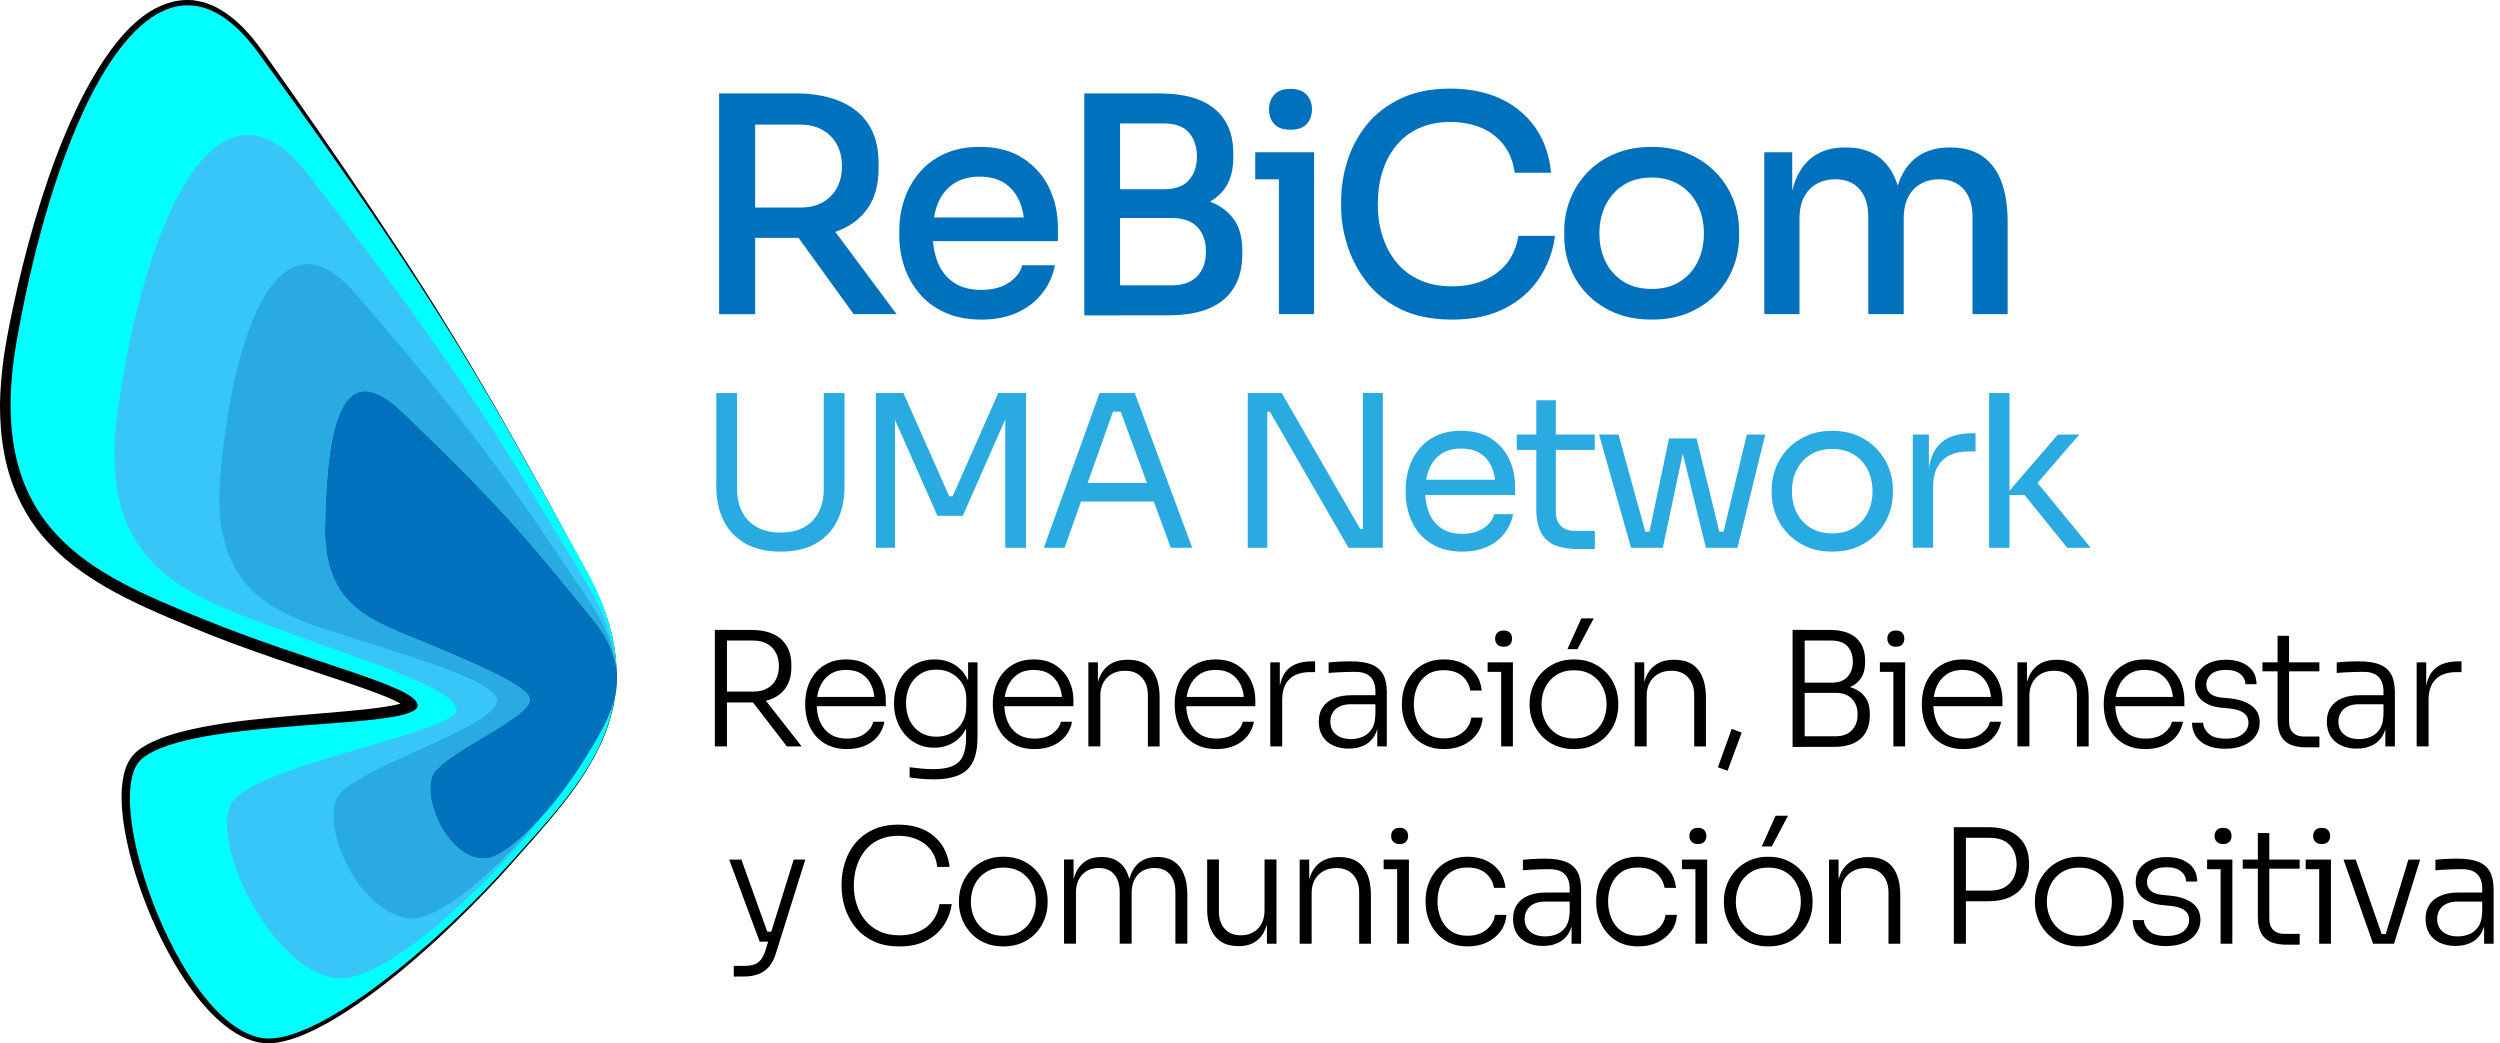 <?xml version="1.0" encoding="UTF-8"?>
<svg id="uuid-82de1fbd-ab01-47f2-a6c5-366d78cb0910" data-name="graphics" xmlns="http://www.w3.org/2000/svg" viewBox="0 0 814.8 340.02">
  <defs>
    <style>
      .uuid-c98b2aa6-960e-45c4-bf60-937778d75128 {
        fill: aqua;
      }

      .uuid-43970c54-849a-430c-81cc-267ca2b82ccc {
        fill: #37c6f7;
      }

      .uuid-5d3ddec9-c465-4cb7-81b5-0b1ed52a1e1d {
        fill: #0071bc;
      }

      .uuid-a6a40e9a-2b1c-4ef8-921d-641e51a1aaca {
        fill: #29abe2;
      }
    </style>
  </defs>
  <g>
    <path d="m190.5,184.76c-9.88-17.53-19.53-35.19-29.68-52.56-10.18-17.35-21.02-34.31-32.32-50.95-11.29-16.65-23.11-32.93-35.02-49.14l-8.99-12.11c-1.48-2.06-3.05-3.92-4.6-5.84l-2.52-2.66c-.83-.89-1.81-1.61-2.7-2.42-3.7-3.02-8.04-5.39-12.6-5.52-4.54-.17-8.98,1.68-12.72,4.56-3.76,2.89-6.95,6.64-9.75,10.64-2.8,4.02-5.28,8.28-7.5,12.7-4.41,8.86-7.98,18.18-11.05,27.65-6.04,18.95-10.3,38.68-13.2,58.25-.57,4.87-.95,9.75-.93,14.6.06,4.84.48,9.65,1.42,14.32.94,4.66,2.42,9.18,4.5,13.37,2.08,4.2,4.75,8.06,7.9,11.56,6.32,6.99,14.56,12.25,23.29,16.66,8.74,4.39,18.12,8.08,27.38,11.81,9.26,3.67,18.68,7.02,28.18,10.24,9.51,3.28,19.06,6.21,28.71,10.09,2.43,1.03,4.82,2.04,7.4,3.72.64.43,1.32.94,2.02,1.61l.54.59.26.3.28.42c.18.29.36.58.51.88.16.4.3.82.4,1.25.12.36.15,1.02.11,1.56-.04.55-.21,1.12-.41,1.63-.21.42-.49.91-.75,1.21-.24.28-.55.62-.79.82-1.04.88-1.84,1.2-2.63,1.56-3.04,1.18-5.58,1.52-8.2,1.95-2.59.38-5.15.65-7.69.89-10.15.91-20.17,1.4-30.14,2.23-9.93.87-19.92,1.76-29.36,4.02-2.34.59-4.65,1.25-6.79,2.12-1.08.43-2.1.91-3.04,1.45-.48.26-.92.56-1.34.85-.19.15-.43.31-.59.45-.13.14-.28.23-.41.39-1.09,1.15-1.85,3.22-2.21,5.41-.4,2.2-.46,4.58-.4,6.96.4,9.61,2.87,19.35,6.05,28.69,3.26,9.34,7.4,18.43,12.71,26.75,2.67,4.13,5.63,8.09,9.09,11.49,3.43,3.37,7.43,6.31,11.9,7.36,2.17.51,4.49.38,6.83-.09,2.34-.47,4.66-1.24,6.93-2.14,4.54-1.88,8.93-4.24,13.17-6.87,8.48-5.26,16.48-11.35,24.17-17.77,7.68-6.45,15.1-13.24,22.12-20.42,3.53-3.58,6.93-7.26,10.31-11,3.39-3.72,6.8-7.42,10.09-11.21,6.57-7.57,12.84-15.56,17.08-24.7,2.1-4.56,3.68-9.36,4.53-14.31.82-4.95.9-10.02.3-15.01-1.19-10.01-5.05-19.51-9.88-28.3Zm0,0c4.87,8.77,8.79,18.25,10.03,28.28.63,5,.56,10.08-.23,15.06-.83,4.98-2.4,9.81-4.48,14.4-4.25,9.17-10.35,17.33-16.85,25-3.25,3.85-6.6,7.6-9.94,11.37-3.32,3.77-6.69,7.53-10.18,11.17-6.98,7.27-14.19,14.33-21.78,20.98-7.59,6.65-15.49,12.98-23.99,18.54-4.25,2.77-8.68,5.31-13.4,7.39-2.37,1.01-4.82,1.89-7.41,2.48-2.56.58-5.37.84-8.13.26-5.43-1.16-9.9-4.39-13.69-7.92-3.81-3.58-7.01-7.66-9.89-11.9-5.73-8.52-10.21-17.77-13.81-27.33-1.78-4.79-3.33-9.68-4.57-14.67-1.22-4.99-2.17-10.09-2.48-15.36-.13-2.64-.14-5.32.29-8.09.43-2.73,1.16-5.7,3.43-8.37.27-.33.62-.63.93-.93.31-.28.59-.48.89-.72.6-.44,1.2-.86,1.81-1.22,1.22-.74,2.47-1.36,3.72-1.89,2.5-1.09,5.02-1.87,7.54-2.57,10.1-2.66,20.21-3.83,30.29-4.82,10.07-.98,20.15-1.63,30.03-2.66,2.46-.27,4.91-.56,7.29-.95,2.33-.38,4.8-.87,6.44-1.56.35-.15.71-.37.62-.32,0,0-.11.08-.13.14-.05.07-.21.26-.24.42-.12.21-.16.48-.19.72-.05.23.04.57.02.63.01.12.06.25.13.34,0,.03,0,.06.02.08,0,0,.02.02.03.02l-.06-.04s-.07-.06-.1-.1c-.21-.19-.53-.45-.94-.71-1.64-1.07-3.89-2.07-6.1-2.98-9.05-3.59-18.76-6.55-28.29-9.78-9.57-3.2-19.14-6.52-28.6-10.25-9.38-3.83-18.74-7.55-27.97-12.24-9.15-4.69-18.2-10.44-25.39-18.45-7.25-7.95-11.95-18.17-13.83-28.58C.36,142.43,0,137.17,0,131.95c.05-5.22.54-10.38,1.21-15.49.78-5.12,1.73-10.08,2.78-15.04,1.04-4.96,2.16-9.91,3.4-14.82,2.45-9.84,5.28-19.59,8.61-29.19,3.36-9.59,7.23-19.03,12.01-28.07,2.41-4.51,5.1-8.9,8.15-13.07,3.07-4.15,6.55-8.1,10.86-11.26C51.28,1.88,56.7-.32,62.28.04c.7-.04,1.36.19,2.05.28.67.14,1.36.22,2.02.41l1.92.69c.64.22,1.29.45,1.86.8,2.42,1.19,4.61,2.73,6.58,4.44.95.9,1.98,1.72,2.85,2.68l2.61,2.88c1.57,2.03,3.19,4.07,4.6,6.13l8.71,12.34c11.56,16.48,22.89,33.13,33.94,49.96,11.1,16.8,21.6,33.98,31.67,51.41,10.07,17.43,19.63,35.13,29.42,52.71Z"/>
    <path class="uuid-c98b2aa6-960e-45c4-bf60-937778d75128" d="m190.5,184.76c-29.64-52.94-43.25-81.05-106.22-167.46C50.74-28.72,18.83,34.67,5.41,111.27c-10.78,61.54,25,75.83,60.2,90.26,35.19,14.43,69.62,21.91,70.51,28.16,1.23,8.62-73.14,3.74-89.82,17.56-14.03,11.62,11.67,86.15,38.84,91.02,17.26,3.09,56.52-29.45,81.42-57.31,23.3-26.06,49.22-51.06,23.94-96.21Z"/>
    <path class="uuid-43970c54-849a-430c-81cc-267ca2b82ccc" d="m90.04,204.75c-29.18-10.85-58.81-20.34-51.66-70.96,8.89-63.02,32.85-114.21,61.53-77.48,53.86,68.96,65.75,91.58,91.43,134.07,6.45,10.67,9.2,20.03,9.43,28.49-.32-6.87-2.83-14.39-8.58-22.88-21.72-32.04-31.9-49.17-76.64-100.68-23.83-27.43-39.42,10.04-43.78,59.47-3.51,39.71,19.95,45.89,43.11,53.15,23.16,7.27,46.49,14.55,47.04,20.08.82,8.22-40.9,20.42-50.75,30.11-8.29,8.15,4.85,39.58,22.39,41.19,9.41.86,27.63-14.88,41.62-31.41-5.83,8.6-24.91,27.91-37.58,37.66-11.19,8.61-21.6,14.19-28.26,13.22-22.35-3.24-43.43-49.15-32.27-59.03,13.27-11.76,72.53-21.47,71.74-28.55-.79-7.08-29.6-15.62-58.77-26.46Z"/>
    <path class="uuid-5d3ddec9-c465-4cb7-81b5-0b1ed52a1e1d" d="m193.05,201.61c-17.76-21.59-26.23-33.23-61.85-67.29-18.97-18.14-24.69,1.6-25.28,37.44-.44,26.63,16.45,30.97,32.64,37.71,17.8,7.4,33.71,14.36,34.11,18.36.57,5.68-24.38,15.83-30.82,23.47-5.42,6.42,3.22,28.56,15.94,28.55,8.08,0,23.6-17.56,32.62-32.23,8.44-13.72,17.8-27.59,2.65-46Z"/>
    <path class="uuid-a6a40e9a-2b1c-4ef8-921d-641e51a1aaca" d="m114.89,207.94c-23.16-7.26-46.61-13.44-43.11-53.15,4.36-49.43,19.95-86.9,43.78-59.47,44.74,51.51,54.92,68.64,76.64,100.68,5.05,7.45,7.59,14.15,8.35,20.33-.87-4.58-3.17-9.44-7.5-14.71-17.76-21.59-26.23-33.23-61.85-67.29-18.97-18.14-24.69,1.6-25.28,37.44-.44,26.63,16.45,30.97,32.64,37.71,17.8,7.4,33.71,14.36,34.11,18.36.57,5.68-24.38,15.83-30.82,23.47-5.42,6.42,3.22,28.56,15.94,28.55,4.49,0,11.54-5.42,18.13-12.86-14.07,16.76-32.81,33.21-42.35,32.33-17.54-1.62-30.68-33.04-22.39-41.19,9.86-9.69,51.57-21.89,50.75-30.11-.55-5.53-23.89-12.81-47.04-20.08Z"/>
  </g>
  <g>
    <g>
      <path class="uuid-a6a40e9a-2b1c-4ef8-921d-641e51a1aaca" d="m254.38,179.78c-4.56,0-8.39-.89-11.5-2.66-3.11-1.77-5.46-4.26-7.05-7.46-1.59-3.2-2.38-6.92-2.38-11.16v-30.4h6.77v31.23c0,2.81.54,5.29,1.62,7.43,1.08,2.14,2.68,3.81,4.8,5.01,2.12,1.2,4.7,1.8,7.74,1.8s5.61-.59,7.71-1.76c2.1-1.17,3.68-2.83,4.77-4.97,1.08-2.14,1.62-4.64,1.62-7.5v-31.23h6.77v30.4c0,4.24-.78,7.96-2.35,11.16-1.57,3.2-3.89,5.69-6.98,7.46-3.09,1.77-6.93,2.66-11.54,2.66Z"/>
      <path class="uuid-a6a40e9a-2b1c-4ef8-921d-641e51a1aaca" d="m285.47,178.53v-50.44h8.98l14.93,33.65h1.11l14.86-33.65h9.05v50.44h-6.77v-43.05l.48.14-14.3,32.48h-8.29l-14.37-32.48.55-.14v43.05h-6.22Z"/>
      <path class="uuid-a6a40e9a-2b1c-4ef8-921d-641e51a1aaca" d="m340.2,178.53l18.17-50.44h11.47l18.73,50.44h-6.98l-16.93-46.02,3.32,1.66h-8.15l3.52-1.66-16.38,46.02h-6.77Zm10.85-15.06l2.28-6.08h21.77l2.28,6.08h-26.33Z"/>
      <path class="uuid-a6a40e9a-2b1c-4ef8-921d-641e51a1aaca" d="m406.67,178.53v-50.44h11.06l25.63,44.36h2.21l-1.38,1.24v-45.6h6.5v50.44h-11.19l-25.63-44.36h-2.21l1.38-1.24v45.6h-6.36Z"/>
      <path class="uuid-a6a40e9a-2b1c-4ef8-921d-641e51a1aaca" d="m476.59,179.78c-3.22,0-6.01-.55-8.36-1.66-2.35-1.11-4.26-2.57-5.74-4.39-1.47-1.82-2.57-3.86-3.28-6.11-.71-2.26-1.07-4.56-1.07-6.91v-1.24c0-2.39.36-4.72,1.07-6.98.71-2.26,1.81-4.29,3.28-6.12,1.47-1.82,3.35-3.27,5.63-4.35,2.28-1.08,4.96-1.62,8.05-1.62,4.01,0,7.31.86,9.92,2.59,2.6,1.73,4.54,3.95,5.8,6.67,1.27,2.72,1.9,5.62,1.9,8.71v2.97h-32.75v-4.98h27.92l-1.52,2.7c0-2.63-.42-4.89-1.24-6.81-.83-1.91-2.07-3.4-3.73-4.46s-3.75-1.59-6.29-1.59-4.8.6-6.53,1.8c-1.73,1.2-3.02,2.83-3.87,4.91-.85,2.07-1.28,4.47-1.28,7.19s.42,4.99,1.28,7.08c.85,2.1,2.18,3.75,3.97,4.97,1.8,1.22,4.08,1.83,6.84,1.83,2.9,0,5.26-.64,7.08-1.93,1.82-1.29,2.91-2.79,3.28-4.49h6.22c-.51,2.53-1.52,4.72-3.04,6.56-1.52,1.84-3.43,3.25-5.74,4.21-2.3.97-4.91,1.45-7.81,1.45Z"/>
      <path class="uuid-a6a40e9a-2b1c-4ef8-921d-641e51a1aaca" d="m494.35,146.61v-4.98h25.43v4.98h-25.43Zm19.76,32.34c-2.76,0-5.15-.39-7.15-1.17-2-.78-3.55-2.13-4.63-4.04-1.08-1.91-1.62-4.5-1.62-7.77v-35.52h6.36v36.35c0,1.98.54,3.51,1.62,4.59,1.08,1.08,2.61,1.62,4.6,1.62h6.5v5.94h-5.67Z"/>
      <path class="uuid-a6a40e9a-2b1c-4ef8-921d-641e51a1aaca" d="m531.59,178.53l-10.43-36.9h6.36l10.16,36.9h-6.08Zm1.52,0v-5.25h7.67v5.25h-7.67Zm3.39,0l7.46-35.65h8.98l8.71,35.65h-5.67l-8.71-35.52h2.21l-7.53,35.52h-5.46Zm20.87,0v-5.25h7.67v5.25h-7.67Zm3.11,0l8.84-36.9h6.01l-9.05,36.9h-5.8Z"/>
      <path class="uuid-a6a40e9a-2b1c-4ef8-921d-641e51a1aaca" d="m597.17,179.78c-3.22,0-6.06-.55-8.5-1.66-2.44-1.11-4.5-2.57-6.18-4.39-1.68-1.82-2.95-3.86-3.8-6.11s-1.28-4.56-1.28-6.91v-1.24c0-2.35.44-4.66,1.31-6.94.87-2.28,2.16-4.33,3.87-6.15,1.7-1.82,3.78-3.27,6.22-4.35,2.44-1.08,5.23-1.62,8.36-1.62s5.92.54,8.36,1.62c2.44,1.08,4.51,2.53,6.22,4.35,1.7,1.82,2.99,3.87,3.87,6.15.88,2.28,1.31,4.6,1.31,6.94v1.24c0,2.35-.43,4.65-1.28,6.91-.85,2.26-2.12,4.3-3.8,6.11-1.68,1.82-3.74,3.28-6.18,4.39-2.44,1.11-5.27,1.66-8.5,1.66Zm0-5.94c2.76,0,5.12-.61,7.08-1.83,1.96-1.22,3.46-2.87,4.49-4.94,1.04-2.07,1.55-4.4,1.55-6.98s-.53-4.97-1.59-7.05c-1.06-2.07-2.57-3.71-4.53-4.91s-4.3-1.8-7.01-1.8-5,.6-6.98,1.8c-1.98,1.2-3.5,2.83-4.56,4.91s-1.59,4.42-1.59,7.05.52,4.91,1.55,6.98c1.04,2.07,2.53,3.72,4.49,4.94,1.96,1.22,4.32,1.83,7.08,1.83Z"/>
      <path class="uuid-a6a40e9a-2b1c-4ef8-921d-641e51a1aaca" d="m623.42,178.53v-36.9h5.25v15.2h-.28c0-5.39,1.19-9.34,3.56-11.85,2.37-2.51,5.93-3.77,10.68-3.77h1.24v5.94h-2.35c-3.69,0-6.52.98-8.5,2.94-1.98,1.96-2.97,4.78-2.97,8.46v19.97h-6.63Z"/>
      <path class="uuid-a6a40e9a-2b1c-4ef8-921d-641e51a1aaca" d="m648.3,178.53v-50.44h6.63v50.44h-6.63Zm25.43,0l-13.89-17.21h-6.08l16.93-19.69h6.98l-15.34,17.76.48-3.52,18.59,22.66h-7.67Z"/>
    </g>
    <g>
      <path d="m247.6,306.91l-9.95-26.74h3.99l9.59,26.74h-3.63Zm-8.45,11.35v-3.47h3.52c1.21,0,2.25-.15,3.11-.44.86-.29,1.59-.8,2.18-1.53.59-.73,1.09-1.73,1.5-3.01l9.22-29.64h3.78l-9.64,30.73c-.55,1.76-1.31,3.19-2.28,4.28-.97,1.09-2.12,1.87-3.47,2.36-1.35.48-2.89.73-4.61.73h-3.32Zm8.91-11.35v-3.26h4.92v3.26h-4.92Z"/>
      <path d="m293.16,308.46c-3.39,0-6.28-.6-8.68-1.79-2.4-1.19-4.35-2.75-5.86-4.69-1.5-1.93-2.6-4.03-3.29-6.3-.69-2.26-1.04-4.46-1.04-6.61v-.98c0-2.31.35-4.62,1.06-6.92.71-2.3,1.81-4.38,3.32-6.24s3.43-3.36,5.78-4.48,5.13-1.68,8.34-1.68,6.05.57,8.42,1.71c2.37,1.14,4.26,2.74,5.67,4.79,1.42,2.06,2.28,4.48,2.59,7.28h-3.99c-.28-2.25-1-4.12-2.18-5.62s-2.67-2.63-4.48-3.39c-1.81-.76-3.83-1.14-6.04-1.14-2.38,0-4.48.42-6.3,1.27-1.81.85-3.33,2.02-4.53,3.52-1.21,1.5-2.12,3.23-2.75,5.18-.62,1.95-.93,4.03-.93,6.25s.3,4.13.91,6.06c.6,1.94,1.53,3.67,2.77,5.21s2.8,2.75,4.66,3.63,4.04,1.32,6.53,1.32c3.46,0,6.36-.87,8.71-2.62,2.35-1.74,3.8-4.26,4.35-7.54h3.99c-.38,2.59-1.28,4.93-2.69,7.02-1.42,2.09-3.33,3.74-5.73,4.95-2.4,1.21-5.28,1.81-8.63,1.81Z"/>
      <path d="m327,308.46c-2.35,0-4.41-.41-6.19-1.22-1.78-.81-3.28-1.9-4.51-3.26-1.23-1.36-2.16-2.89-2.8-4.59-.64-1.69-.96-3.42-.96-5.18v-.73c0-1.76.33-3.5.98-5.21.66-1.71,1.61-3.24,2.85-4.59,1.24-1.35,2.75-2.43,4.53-3.24,1.78-.81,3.81-1.22,6.09-1.22s4.36.41,6.14,1.22c1.78.81,3.29,1.89,4.53,3.24s2.18,2.88,2.82,4.59c.64,1.71.96,3.45.96,5.21v.73c0,1.76-.31,3.49-.93,5.18-.62,1.69-1.55,3.22-2.77,4.59-1.23,1.37-2.74,2.45-4.54,3.26-1.8.81-3.87,1.22-6.22,1.22Zm0-3.47c2.28,0,4.21-.51,5.78-1.53,1.57-1.02,2.77-2.37,3.6-4.04s1.24-3.53,1.24-5.57-.42-3.95-1.27-5.62c-.85-1.68-2.07-3.01-3.65-3.99-1.59-.98-3.49-1.48-5.7-1.48s-4.06.49-5.65,1.48c-1.59.99-2.81,2.32-3.65,3.99-.85,1.68-1.27,3.55-1.27,5.62s.41,3.9,1.24,5.57,2.03,3.02,3.6,4.04c1.57,1.02,3.48,1.53,5.73,1.53Z"/>
      <path d="m346.79,307.58v-27.47h3.11v11.56h-.62c0-2.52.35-4.7,1.06-6.53.71-1.83,1.77-3.26,3.19-4.28,1.42-1.02,3.21-1.53,5.39-1.53h.16c2.18,0,3.97.5,5.39,1.5,1.42,1,2.47,2.42,3.16,4.25.69,1.83,1.04,4.03,1.04,6.58h-1.24c0-2.52.35-4.7,1.06-6.53.71-1.83,1.78-3.26,3.21-4.28,1.43-1.02,3.24-1.53,5.42-1.53h.16c2.18,0,3.98.5,5.42,1.5s2.5,2.42,3.21,4.25c.71,1.83,1.06,4.03,1.06,6.58v15.91h-3.89v-16.79c0-2.42-.59-4.33-1.76-5.75-1.17-1.42-2.87-2.12-5.08-2.12s-4.09.73-5.42,2.2c-1.33,1.47-2,3.45-2,5.93v16.53h-3.89v-16.79c0-2.42-.59-4.33-1.76-5.75-1.18-1.42-2.87-2.12-5.08-2.12s-4.09.73-5.42,2.2c-1.33,1.47-2,3.45-2,5.93v16.53h-3.89Z"/>
      <path d="m403.54,308.36c-3.28,0-5.79-1.06-7.51-3.19-1.73-2.12-2.59-5.09-2.59-8.89v-16.17h3.83v16.95c0,2.38.63,4.28,1.89,5.67,1.26,1.4,3.01,2.1,5.26,2.1s4.22-.74,5.62-2.23c1.4-1.49,2.1-3.47,2.1-5.96v-16.53h3.89v27.47h-3.11v-11.45h.62c0,2.56-.36,4.74-1.09,6.56-.73,1.81-1.81,3.21-3.26,4.2-1.45.98-3.28,1.48-5.49,1.48h-.16Z"/>
      <path d="m423.59,307.58v-27.41h3.11v11.5h-.62c0-2.56.38-4.75,1.14-6.58.76-1.83,1.9-3.25,3.42-4.25,1.52-1,3.44-1.5,5.75-1.5h.16c3.45,0,6.03,1.08,7.72,3.24,1.69,2.16,2.54,5.19,2.54,9.1v15.91h-3.83v-16.74c0-2.38-.66-4.3-1.97-5.75-1.31-1.45-3.14-2.18-5.49-2.18s-4.36.75-5.83,2.25c-1.47,1.5-2.2,3.48-2.2,5.93v16.48h-3.89Z"/>
      <path d="m450.96,283.28v-3.11h8.24v3.11h-8.24Zm5.23-8.19c-.93,0-1.63-.25-2.1-.75-.47-.5-.7-1.13-.7-1.89s.23-1.39.7-1.89c.47-.5,1.17-.75,2.1-.75s1.62.25,2.07.75c.45.5.67,1.13.67,1.89s-.23,1.39-.67,1.89c-.45.5-1.14.75-2.07.75Zm-.83,32.49v-27.41h3.83v27.41h-3.83Z"/>
      <path d="m478.37,308.46c-2.31,0-4.33-.41-6.04-1.22s-3.13-1.92-4.28-3.32c-1.14-1.4-2-2.95-2.57-4.64-.57-1.69-.85-3.4-.85-5.13v-.73c0-1.76.29-3.48.85-5.16.57-1.68,1.43-3.2,2.57-4.56,1.14-1.36,2.57-2.45,4.28-3.26s3.69-1.22,5.93-1.22,4.31.42,6.09,1.24c1.78.83,3.22,2,4.33,3.52,1.1,1.52,1.76,3.32,1.97,5.39h-3.73c-.31-1.9-1.2-3.48-2.67-4.74-1.47-1.26-3.46-1.89-5.99-1.89-2.18,0-3.98.49-5.42,1.48-1.43.99-2.51,2.32-3.24,3.99s-1.09,3.53-1.09,5.57.36,3.86,1.09,5.57,1.81,3.08,3.26,4.09c1.45,1.02,3.28,1.53,5.49,1.53,1.69,0,3.17-.3,4.43-.91,1.26-.6,2.28-1.42,3.06-2.46.78-1.04,1.23-2.18,1.37-3.42h3.73c-.14,2.07-.79,3.88-1.94,5.42-1.16,1.54-2.65,2.73-4.48,3.58s-3.89,1.27-6.17,1.27Z"/>
      <path d="m502.93,308.31c-1.94,0-3.65-.35-5.13-1.04-1.49-.69-2.63-1.69-3.45-3.01-.81-1.31-1.22-2.9-1.22-4.77s.42-3.39,1.27-4.66c.85-1.28,2.07-2.25,3.68-2.93s3.55-1.01,5.83-1.01h8.03v2.95h-8.29c-2.18,0-3.84.53-5,1.58-1.16,1.05-1.74,2.43-1.74,4.12s.6,3.1,1.81,4.12c1.21,1.02,2.85,1.53,4.92,1.53,1.28,0,2.5-.23,3.68-.7,1.17-.47,2.16-1.26,2.95-2.38.79-1.12,1.23-2.67,1.29-4.64l1.14,1.61c-.14,2.04-.62,3.74-1.45,5.1-.83,1.37-1.95,2.39-3.37,3.08-1.42.69-3.08,1.04-4.97,1.04Zm9.28-.73v-8.24h-.62v-9.74c0-2.04-.54-3.6-1.61-4.69-1.07-1.09-2.73-1.63-4.97-1.63-1.04,0-2.08.02-3.14.05s-2.06.08-3.01.13-1.79.11-2.51.18v-3.42c.76-.07,1.54-.14,2.33-.21.79-.07,1.61-.11,2.46-.13s1.67-.03,2.46-.03c2.8,0,5.05.35,6.76,1.04s2.96,1.77,3.76,3.24c.79,1.47,1.19,3.41,1.19,5.83v17.62h-3.11Z"/>
      <path d="m533.97,308.46c-2.31,0-4.33-.41-6.04-1.22s-3.13-1.92-4.28-3.32c-1.14-1.4-2-2.95-2.57-4.64-.57-1.69-.85-3.4-.85-5.13v-.73c0-1.76.29-3.48.85-5.16.57-1.68,1.43-3.2,2.57-4.56,1.14-1.36,2.57-2.45,4.28-3.26s3.69-1.22,5.93-1.22,4.31.42,6.09,1.24c1.78.83,3.22,2,4.33,3.52,1.1,1.52,1.76,3.32,1.97,5.39h-3.73c-.31-1.9-1.2-3.48-2.67-4.74-1.47-1.26-3.46-1.89-5.99-1.89-2.18,0-3.98.49-5.42,1.48-1.43.99-2.51,2.32-3.24,3.99s-1.09,3.53-1.09,5.57.36,3.86,1.09,5.57,1.81,3.08,3.26,4.09c1.45,1.02,3.28,1.53,5.49,1.53,1.69,0,3.17-.3,4.43-.91,1.26-.6,2.28-1.42,3.06-2.46.78-1.04,1.23-2.18,1.37-3.42h3.73c-.14,2.07-.79,3.88-1.94,5.42-1.16,1.54-2.65,2.73-4.48,3.58s-3.89,1.27-6.17,1.27Z"/>
      <path d="m548.17,283.28v-3.11h8.24v3.11h-8.24Zm5.23-8.19c-.93,0-1.63-.25-2.1-.75-.47-.5-.7-1.13-.7-1.89s.23-1.39.7-1.89c.47-.5,1.17-.75,2.1-.75s1.62.25,2.07.75c.45.5.67,1.13.67,1.89s-.23,1.39-.67,1.89c-.45.5-1.14.75-2.07.75Zm-.83,32.49v-27.41h3.83v27.41h-3.83Z"/>
      <path d="m576.31,308.46c-2.35,0-4.41-.41-6.19-1.22-1.78-.81-3.28-1.9-4.51-3.26-1.23-1.36-2.16-2.89-2.8-4.59-.64-1.69-.96-3.42-.96-5.18v-.73c0-1.76.33-3.5.98-5.21.66-1.71,1.61-3.24,2.85-4.59,1.24-1.35,2.75-2.43,4.53-3.24,1.78-.81,3.81-1.22,6.09-1.22s4.36.41,6.14,1.22c1.78.81,3.29,1.89,4.53,3.24s2.18,2.88,2.82,4.59c.64,1.71.96,3.45.96,5.21v.73c0,1.76-.31,3.49-.93,5.18-.62,1.69-1.55,3.22-2.77,4.59-1.23,1.37-2.74,2.45-4.54,3.26-1.8.81-3.87,1.22-6.22,1.22Zm0-3.47c2.28,0,4.21-.51,5.78-1.53,1.57-1.02,2.77-2.37,3.6-4.04s1.24-3.53,1.24-5.57-.42-3.95-1.27-5.62c-.85-1.68-2.07-3.01-3.65-3.99-1.59-.98-3.49-1.48-5.7-1.48s-4.06.49-5.65,1.48c-1.59.99-2.81,2.32-3.65,3.99-.85,1.68-1.27,3.55-1.27,5.62s.41,3.9,1.24,5.57,2.03,3.02,3.6,4.04c1.57,1.02,3.48,1.53,5.73,1.53Zm-2.12-29.12l4.51-10h4.04l-5.29,10h-3.26Z"/>
      <path d="m596.11,307.58v-27.41h3.11v11.5h-.62c0-2.56.38-4.75,1.14-6.58.76-1.83,1.9-3.25,3.42-4.25,1.52-1,3.44-1.5,5.75-1.5h.16c3.45,0,6.03,1.08,7.72,3.24,1.69,2.16,2.54,5.19,2.54,9.1v15.91h-3.83v-16.74c0-2.38-.66-4.3-1.97-5.75-1.31-1.45-3.14-2.18-5.49-2.18s-4.36.75-5.83,2.25c-1.47,1.5-2.2,3.48-2.2,5.93v16.48h-3.89Z"/>
      <path d="m636.79,307.58v-37.99h3.94v37.99h-3.94Zm2.9-13.84v-3.47h8.81c2.04,0,3.7-.39,4.97-1.17s2.23-1.81,2.85-3.11c.62-1.3.93-2.74.93-4.33s-.31-3.08-.93-4.38c-.62-1.29-1.57-2.32-2.85-3.08-1.28-.76-2.94-1.14-4.97-1.14h-8.81v-3.47h8.14c3.04,0,5.55.5,7.54,1.5,1.99,1,3.47,2.38,4.46,4.15.98,1.76,1.48,3.78,1.48,6.06v.73c0,2.25-.49,4.26-1.48,6.04-.98,1.78-2.47,3.17-4.46,4.17-1.99,1-4.5,1.5-7.54,1.5h-8.14Z"/>
      <path d="m677.68,308.46c-2.35,0-4.41-.41-6.19-1.22-1.78-.81-3.28-1.9-4.51-3.26-1.23-1.36-2.16-2.89-2.8-4.59-.64-1.69-.96-3.42-.96-5.18v-.73c0-1.76.33-3.5.98-5.21.66-1.71,1.61-3.24,2.85-4.59,1.24-1.35,2.75-2.43,4.53-3.24,1.78-.81,3.81-1.22,6.09-1.22s4.36.41,6.14,1.22c1.78.81,3.29,1.89,4.53,3.24s2.18,2.88,2.82,4.59c.64,1.71.96,3.45.96,5.21v.73c0,1.76-.31,3.49-.93,5.18-.62,1.69-1.55,3.22-2.77,4.59-1.23,1.37-2.74,2.45-4.54,3.26-1.8.81-3.87,1.22-6.22,1.22Zm0-3.47c2.28,0,4.21-.51,5.78-1.53,1.57-1.02,2.77-2.37,3.6-4.04s1.24-3.53,1.24-5.57-.42-3.95-1.27-5.62c-.85-1.68-2.07-3.01-3.65-3.99-1.59-.98-3.49-1.48-5.7-1.48s-4.06.49-5.65,1.48c-1.59.99-2.81,2.32-3.65,3.99-.85,1.68-1.27,3.55-1.27,5.62s.41,3.9,1.24,5.57,2.03,3.02,3.6,4.04c1.57,1.02,3.48,1.53,5.73,1.53Z"/>
      <path d="m706.13,308.36c-3.52,0-6.24-.77-8.14-2.31-1.9-1.54-2.87-3.6-2.9-6.19h3.63c.07,1.31.67,2.5,1.79,3.58,1.12,1.07,3,1.61,5.62,1.61,2.45,0,4.29-.51,5.52-1.53,1.23-1.02,1.84-2.25,1.84-3.71,0-1.35-.51-2.39-1.53-3.14-1.02-.74-2.5-1.22-4.43-1.42l-3.11-.31c-2.49-.28-4.5-1.04-6.04-2.31-1.54-1.26-2.31-3-2.31-5.21,0-1.62.41-3.04,1.24-4.25s2-2.15,3.5-2.83c1.5-.67,3.27-1.01,5.31-1.01,2.94,0,5.33.69,7.18,2.07,1.85,1.38,2.79,3.35,2.83,5.91h-3.63c-.04-1.31-.59-2.42-1.66-3.32-1.07-.9-2.64-1.35-4.72-1.35s-3.74.47-4.79,1.4c-1.05.93-1.58,2.07-1.58,3.42,0,1.14.4,2.08,1.19,2.82.79.74,2.04,1.2,3.73,1.37l3.11.31c2.76.31,5.02,1.11,6.76,2.38,1.74,1.28,2.62,3.11,2.62,5.49,0,1.62-.46,3.08-1.37,4.38-.92,1.3-2.2,2.31-3.86,3.03s-3.59,1.09-5.8,1.09Z"/>
      <path d="m719.34,283.28v-3.11h8.24v3.11h-8.24Zm5.23-8.19c-.93,0-1.63-.25-2.1-.75-.47-.5-.7-1.13-.7-1.89s.23-1.39.7-1.89c.47-.5,1.17-.75,2.1-.75s1.62.25,2.07.75c.45.5.67,1.13.67,1.89s-.23,1.39-.67,1.89c-.45.5-1.14.75-2.07.75Zm-.83,32.49v-27.41h3.83v27.41h-3.83Z"/>
      <path d="m730.95,283.12v-2.95h18.55v2.95h-18.55Zm14.2,24.77c-1.9,0-3.54-.28-4.92-.83-1.38-.55-2.45-1.49-3.21-2.82-.76-1.33-1.14-3.12-1.14-5.36v-27.36h3.73v27.93c0,1.59.43,2.81,1.3,3.65.86.85,2.09,1.27,3.68,1.27h4.92v3.52h-4.35Z"/>
      <path d="m751.47,283.28v-3.11h8.24v3.11h-8.24Zm5.23-8.19c-.93,0-1.63-.25-2.1-.75-.47-.5-.7-1.13-.7-1.89s.23-1.39.7-1.89c.47-.5,1.17-.75,2.1-.75s1.62.25,2.07.75c.45.5.67,1.13.67,1.89s-.23,1.39-.67,1.89c-.45.5-1.14.75-2.07.75Zm-.83,32.49v-27.41h3.83v27.41h-3.83Z"/>
      <path d="m773.44,307.58l-9.64-27.41h3.99l9.54,27.41h-3.89Zm1.04,0v-3.16h4.92v3.16h-4.92Zm2.12,0l8.34-27.41h3.83l-8.5,27.41h-3.68Z"/>
      <path d="m800.34,308.31c-1.94,0-3.65-.35-5.13-1.04-1.49-.69-2.63-1.69-3.45-3.01-.81-1.31-1.22-2.9-1.22-4.77s.42-3.39,1.27-4.66c.85-1.28,2.07-2.25,3.68-2.93s3.55-1.01,5.83-1.01h8.03v2.95h-8.29c-2.18,0-3.84.53-5,1.58-1.16,1.05-1.74,2.43-1.74,4.12s.6,3.1,1.81,4.12c1.21,1.02,2.85,1.53,4.92,1.53,1.28,0,2.5-.23,3.68-.7,1.17-.47,2.16-1.26,2.95-2.38.79-1.12,1.23-2.67,1.29-4.64l1.14,1.61c-.14,2.04-.62,3.74-1.45,5.1-.83,1.37-1.95,2.39-3.37,3.08-1.42.69-3.08,1.04-4.97,1.04Zm9.28-.73v-8.24h-.62v-9.74c0-2.04-.54-3.6-1.61-4.69-1.07-1.09-2.73-1.63-4.97-1.63-1.04,0-2.08.02-3.14.05s-2.06.08-3.01.13-1.79.11-2.51.18v-3.42c.76-.07,1.54-.14,2.33-.21.79-.07,1.61-.11,2.46-.13s1.67-.03,2.46-.03c2.8,0,5.05.35,6.76,1.04s2.96,1.77,3.76,3.24c.79,1.47,1.19,3.41,1.19,5.83v17.62h-3.11Z"/>
    </g>
    <g>
      <path class="uuid-5d3ddec9-c465-4cb7-81b5-0b1ed52a1e1d" d="m234.37,102.39V30.45h11.75v71.95h-11.75Zm7.93-24.86v-9.89h18.6c2.8,0,5.22-.57,7.24-1.71,2.02-1.14,3.57-2.72,4.65-4.75,1.08-2.02,1.62-4.37,1.62-7.05s-.54-4.93-1.62-6.95c-1.08-2.02-2.63-3.62-4.65-4.8-2.02-1.17-4.44-1.76-7.24-1.76h-18.6v-10.18h17.03c5.48,0,10.24.83,14.29,2.5,4.05,1.66,7.18,4.16,9.4,7.49,2.22,3.33,3.33,7.6,3.33,12.82v1.57c0,5.22-1.13,9.5-3.38,12.82s-5.38,5.81-9.4,7.44c-4.01,1.63-8.76,2.45-14.24,2.45h-17.03Zm35.93,24.86l-22.71-31.42h13.31l23.39,31.42h-14Z"/>
      <path class="uuid-5d3ddec9-c465-4cb7-81b5-0b1ed52a1e1d" d="m319.83,104.16c-4.57,0-8.55-.78-11.94-2.35-3.39-1.57-6.17-3.64-8.32-6.22s-3.77-5.48-4.85-8.71c-1.08-3.23-1.62-6.54-1.62-9.94v-1.86c0-3.46.54-6.8,1.62-10.03,1.08-3.23,2.69-6.13,4.85-8.71,2.15-2.58,4.88-4.63,8.17-6.17,3.29-1.53,7.13-2.3,11.5-2.3,5.68,0,10.41,1.24,14.19,3.72,3.78,2.48,6.62,5.69,8.52,9.64,1.89,3.95,2.84,8.21,2.84,12.77v4.6h-46.79v-7.73h39.06l-3.13,3.92c0-3.52-.55-6.57-1.66-9.15-1.11-2.58-2.74-4.57-4.89-5.97-2.15-1.4-4.86-2.1-8.12-2.1s-6.23.78-8.52,2.35c-2.29,1.57-3.98,3.72-5.09,6.46-1.11,2.74-1.66,5.97-1.66,9.69,0,3.52.55,6.67,1.66,9.45,1.11,2.77,2.84,4.96,5.19,6.56,2.35,1.6,5.35,2.4,9.01,2.4s6.66-.8,9.01-2.4c2.35-1.6,3.78-3.47,4.31-5.63h10.67c-.72,3.59-2.17,6.72-4.36,9.4-2.19,2.68-4.94,4.73-8.27,6.17s-7.11,2.15-11.36,2.15Z"/>
      <path class="uuid-5d3ddec9-c465-4cb7-81b5-0b1ed52a1e1d" d="m353.4,102.79V30.45h11.65v72.34h-11.65Zm9.69-33.77v-7.34h16.25c3.72,0,6.44-.99,8.17-2.99,1.73-1.99,2.59-4.55,2.59-7.68s-.87-5.79-2.59-7.78c-1.73-1.99-4.45-2.99-8.17-2.99h-16.25v-9.79h14.78c7.96,0,13.96,1.68,18.01,5.04,4.05,3.36,6.07,8.17,6.07,14.44v1.37c0,4.44-1.03,7.96-3.08,10.57-2.06,2.61-4.89,4.45-8.52,5.53-3.62,1.08-7.78,1.62-12.48,1.62h-14.78Zm0,33.77v-9.79h18.89c3.52,0,6.25-.98,8.17-2.94,1.92-1.96,2.89-4.63,2.89-8.03s-.95-6.15-2.84-8.08c-1.89-1.92-4.63-2.89-8.22-2.89h-18.89v-7.44h17.72c4.7,0,8.84.57,12.43,1.71,3.59,1.14,6.43,3.02,8.52,5.63,2.09,2.61,3.13,6.17,3.13,10.67v1.37c0,4.18-.9,7.75-2.69,10.72-1.8,2.97-4.47,5.22-8.03,6.75-3.56,1.53-8.01,2.3-13.36,2.3h-17.72Z"/>
      <path class="uuid-5d3ddec9-c465-4cb7-81b5-0b1ed52a1e1d" d="m409.1,58.44v-8.81h19.19v8.81h-19.19Zm11.45-16.15c-2.35,0-4.1-.62-5.24-1.86-1.14-1.24-1.71-2.84-1.71-4.8s.57-3.47,1.71-4.75c1.14-1.27,2.89-1.91,5.24-1.91s4.19.64,5.33,1.91c1.14,1.27,1.71,2.86,1.71,4.75s-.57,3.56-1.71,4.8c-1.14,1.24-2.92,1.86-5.33,1.86Zm-3.72,60.1v-52.76h11.45v52.76h-11.45Z"/>
      <path class="uuid-5d3ddec9-c465-4cb7-81b5-0b1ed52a1e1d" d="m473.22,104.16c-6.53,0-12.09-1.12-16.69-3.38-4.6-2.25-8.32-5.22-11.16-8.91-2.84-3.69-4.93-7.67-6.26-11.94-1.34-4.27-2.01-8.4-2.01-12.38v-2.15c0-4.37.69-8.71,2.06-13.02,1.37-4.31,3.48-8.22,6.31-11.75,2.84-3.52,6.52-6.36,11.06-8.52,4.54-2.15,9.9-3.23,16.1-3.23s12.04,1.14,16.74,3.43c4.7,2.29,8.43,5.47,11.21,9.54,2.77,4.08,4.42,8.89,4.94,14.44h-11.84c-.52-3.65-1.75-6.71-3.67-9.15-1.93-2.45-4.37-4.29-7.34-5.53-2.97-1.24-6.31-1.86-10.03-1.86s-7.26.69-10.23,2.06c-2.97,1.37-5.43,3.26-7.39,5.68-1.96,2.42-3.44,5.24-4.45,8.47-1.01,3.23-1.52,6.77-1.52,10.62s.5,7.1,1.52,10.33c1.01,3.23,2.53,6.09,4.55,8.57,2.02,2.48,4.55,4.41,7.59,5.78,3.04,1.37,6.54,2.06,10.52,2.06,5.74,0,10.57-1.42,14.49-4.26,3.92-2.84,6.3-6.9,7.15-12.19h11.94c-.65,5.03-2.35,9.61-5.09,13.75-2.74,4.15-6.49,7.44-11.26,9.89-4.76,2.45-10.51,3.67-17.23,3.67Z"/>
      <path class="uuid-5d3ddec9-c465-4cb7-81b5-0b1ed52a1e1d" d="m538.31,104.16c-4.63,0-8.71-.77-12.24-2.3-3.52-1.53-6.49-3.57-8.91-6.12-2.42-2.54-4.24-5.43-5.48-8.66-1.24-3.23-1.86-6.57-1.86-10.03v-1.96c0-3.46.64-6.82,1.91-10.08,1.27-3.26,3.13-6.18,5.58-8.76,2.45-2.58,5.43-4.62,8.96-6.12,3.52-1.5,7.54-2.25,12.04-2.25s8.5.75,11.99,2.25c3.49,1.5,6.48,3.54,8.96,6.12,2.48,2.58,4.36,5.5,5.63,8.76,1.27,3.26,1.91,6.62,1.91,10.08v1.96c0,3.46-.62,6.8-1.86,10.03-1.24,3.23-3.07,6.12-5.48,8.66-2.42,2.54-5.38,4.58-8.91,6.12-3.52,1.53-7.6,2.3-12.24,2.3Zm0-9.98c3.59,0,6.66-.8,9.2-2.4,2.54-1.6,4.49-3.77,5.82-6.51,1.34-2.74,2.01-5.81,2.01-9.2s-.69-6.56-2.06-9.3c-1.37-2.74-3.33-4.91-5.87-6.51-2.54-1.6-5.58-2.4-9.1-2.4s-6.56.8-9.1,2.4c-2.54,1.6-4.5,3.77-5.87,6.51-1.37,2.74-2.06,5.84-2.06,9.3s.67,6.46,2.01,9.2c1.34,2.74,3.28,4.91,5.82,6.51,2.54,1.6,5.61,2.4,9.2,2.4Z"/>
      <path class="uuid-5d3ddec9-c465-4cb7-81b5-0b1ed52a1e1d" d="m575.02,102.39v-52.76h9.1v22.71h-1.08c0-5.22.67-9.62,2.01-13.21,1.34-3.59,3.36-6.33,6.07-8.22,2.71-1.89,6.08-2.84,10.13-2.84h.49c4.11,0,7.52.95,10.23,2.84,2.71,1.89,4.73,4.63,6.07,8.22,1.34,3.59,2.01,8,2.01,13.21h-3.13c0-5.22.69-9.62,2.06-13.21,1.37-3.59,3.43-6.33,6.17-8.22,2.74-1.89,6.13-2.84,10.18-2.84h.49c4.11,0,7.54.95,10.28,2.84,2.74,1.89,4.8,4.63,6.17,8.22,1.37,3.59,2.06,8,2.06,13.21v30.05h-11.45v-31.72c0-3.85-.96-6.85-2.89-9.01-1.93-2.15-4.59-3.23-7.98-3.23s-6.33,1.13-8.42,3.38c-2.09,2.25-3.13,5.37-3.13,9.35v31.23h-11.55v-31.72c0-3.85-.95-6.85-2.84-9.01-1.89-2.15-4.54-3.23-7.93-3.23s-6.35,1.13-8.47,3.38c-2.12,2.25-3.18,5.37-3.18,9.35v31.23h-11.45Z"/>
    </g>
    <g>
      <path d="m232.99,243.27v-37.99h3.94v37.99h-3.94Zm2.33-14.35v-3.52h10.16c1.87,0,3.42-.36,4.66-1.09,1.24-.73,2.18-1.71,2.8-2.95.62-1.24.93-2.66.93-4.25s-.31-3.01-.93-4.25c-.62-1.24-1.55-2.24-2.8-2.98-1.24-.74-2.8-1.11-4.66-1.11h-10.16v-3.47h9.48c2.8,0,5.17.44,7.13,1.32,1.95.88,3.44,2.18,4.46,3.89,1.02,1.71,1.53,3.79,1.53,6.25v.73c0,2.45-.52,4.53-1.55,6.24-1.04,1.71-2.52,3.01-4.46,3.89-1.94.88-4.3,1.32-7.1,1.32h-9.48Zm21.14,14.35l-12.9-16.74h4.61l13.11,16.74h-4.82Z"/>
      <path d="m276.06,244.15c-2.35,0-4.39-.41-6.12-1.22s-3.14-1.9-4.25-3.26c-1.11-1.36-1.93-2.89-2.46-4.59-.54-1.69-.8-3.44-.8-5.23v-.73c0-1.76.27-3.49.8-5.18.54-1.69,1.36-3.21,2.46-4.56,1.11-1.35,2.5-2.43,4.17-3.24,1.67-.81,3.64-1.22,5.88-1.22,2.87,0,5.26.64,7.18,1.92,1.92,1.28,3.36,2.91,4.33,4.9.97,1.99,1.45,4.12,1.45,6.4v2.02h-24.51v-3.01h21.82l-.98,1.5c0-2.04-.35-3.83-1.06-5.36-.71-1.54-1.75-2.75-3.11-3.63-1.37-.88-3.07-1.32-5.1-1.32-2.14,0-3.92.5-5.34,1.5-1.42,1-2.48,2.33-3.19,3.99s-1.06,3.54-1.06,5.65.35,3.96,1.06,5.67,1.8,3.07,3.27,4.07c1.47,1,3.32,1.5,5.57,1.5,2.38,0,4.32-.54,5.8-1.63,1.48-1.09,2.4-2.38,2.75-3.86h3.63c-.35,1.83-1.07,3.41-2.18,4.74-1.11,1.33-2.5,2.36-4.2,3.08-1.69.73-3.63,1.09-5.8,1.09Z"/>
      <path d="m304.04,254c-1.28,0-2.57-.06-3.86-.18-1.29-.12-2.53-.27-3.71-.44v-3.32c1.24.17,2.55.32,3.91.44,1.36.12,2.65.18,3.86.18,2.62,0,4.72-.35,6.27-1.04,1.55-.69,2.67-1.79,3.34-3.29.67-1.5,1.01-3.48,1.01-5.93v-5.49l1.45-3.83c-.07,2.63-.62,4.88-1.66,6.76-1.04,1.88-2.44,3.33-4.2,4.33-1.76,1-3.77,1.5-6.01,1.5-1.97,0-3.76-.38-5.36-1.14s-2.98-1.8-4.12-3.13c-1.14-1.33-2.02-2.84-2.64-4.54-.62-1.69-.93-3.47-.93-5.34v-.73c0-1.83.31-3.58.93-5.26.62-1.67,1.5-3.16,2.64-4.46,1.14-1.29,2.53-2.31,4.17-3.06,1.64-.74,3.46-1.11,5.47-1.11,2.42,0,4.53.54,6.32,1.61,1.8,1.07,3.2,2.56,4.22,4.46,1.02,1.9,1.56,4.13,1.63,6.69l-1.24-.67v-11.14h3.06v24.41c0,3.28-.48,5.92-1.45,7.93-.97,2-2.51,3.47-4.64,4.41-2.12.93-4.95,1.4-8.47,1.4Zm1.09-13.89c1.87,0,3.53-.41,5-1.22,1.47-.81,2.63-1.96,3.5-3.45s1.3-3.21,1.3-5.18v-2.54c0-1.9-.44-3.56-1.32-4.97s-2.05-2.52-3.5-3.32c-1.45-.79-3.11-1.19-4.98-1.19-2,0-3.75.48-5.23,1.45-1.49.97-2.63,2.27-3.42,3.91-.79,1.64-1.19,3.5-1.19,5.57s.41,3.99,1.22,5.65c.81,1.66,1.96,2.95,3.45,3.89,1.48.93,3.21,1.4,5.18,1.4Z"/>
      <path d="m337.21,244.15c-2.35,0-4.39-.41-6.12-1.22s-3.14-1.9-4.25-3.26c-1.11-1.36-1.93-2.89-2.46-4.59-.54-1.69-.8-3.44-.8-5.23v-.73c0-1.76.27-3.49.8-5.18.54-1.69,1.36-3.21,2.46-4.56,1.11-1.35,2.5-2.43,4.17-3.24,1.67-.81,3.64-1.22,5.88-1.22,2.87,0,5.26.64,7.18,1.92,1.92,1.28,3.36,2.91,4.33,4.9.97,1.99,1.45,4.12,1.45,6.4v2.02h-24.51v-3.01h21.82l-.98,1.5c0-2.04-.35-3.83-1.06-5.36-.71-1.54-1.75-2.75-3.11-3.63-1.37-.88-3.07-1.32-5.1-1.32-2.14,0-3.92.5-5.34,1.5-1.42,1-2.48,2.33-3.19,3.99s-1.06,3.54-1.06,5.65.35,3.96,1.06,5.67,1.8,3.07,3.27,4.07c1.47,1,3.32,1.5,5.57,1.5,2.38,0,4.32-.54,5.8-1.63,1.48-1.09,2.4-2.38,2.75-3.86h3.63c-.35,1.83-1.07,3.41-2.18,4.74-1.11,1.33-2.5,2.36-4.2,3.08-1.69.73-3.63,1.09-5.8,1.09Z"/>
      <path d="m354.72,243.27v-27.41h3.11v11.5h-.62c0-2.56.38-4.75,1.14-6.58.76-1.83,1.9-3.25,3.42-4.25,1.52-1,3.44-1.5,5.75-1.5h.16c3.45,0,6.03,1.08,7.72,3.24,1.69,2.16,2.54,5.19,2.54,9.1v15.91h-3.83v-16.74c0-2.38-.66-4.3-1.97-5.75-1.31-1.45-3.14-2.18-5.49-2.18s-4.36.75-5.83,2.25c-1.47,1.5-2.2,3.48-2.2,5.93v16.48h-3.89Z"/>
      <path d="m396.49,244.15c-2.35,0-4.39-.41-6.12-1.22s-3.14-1.9-4.25-3.26c-1.11-1.36-1.93-2.89-2.46-4.59-.54-1.69-.8-3.44-.8-5.23v-.73c0-1.76.27-3.49.8-5.18.54-1.69,1.36-3.21,2.46-4.56,1.11-1.35,2.5-2.43,4.17-3.24,1.67-.81,3.64-1.22,5.88-1.22,2.87,0,5.26.64,7.18,1.92,1.92,1.28,3.36,2.91,4.33,4.9.97,1.99,1.45,4.12,1.45,6.4v2.02h-24.51v-3.01h21.82l-.98,1.5c0-2.04-.35-3.83-1.06-5.36-.71-1.54-1.75-2.75-3.11-3.63-1.37-.88-3.07-1.32-5.1-1.32-2.14,0-3.92.5-5.34,1.5-1.42,1-2.48,2.33-3.19,3.99s-1.06,3.54-1.06,5.65.35,3.96,1.06,5.67,1.8,3.07,3.27,4.07c1.47,1,3.32,1.5,5.57,1.5,2.38,0,4.32-.54,5.8-1.63,1.48-1.09,2.4-2.38,2.75-3.86h3.63c-.35,1.83-1.07,3.41-2.18,4.74-1.11,1.33-2.5,2.36-4.2,3.08-1.69.73-3.63,1.09-5.8,1.09Z"/>
      <path d="m414.01,243.27v-27.41h3.11v11.45h-.31c0-4.01.88-6.97,2.64-8.89,1.76-1.92,4.53-2.88,8.29-2.88h.88v3.52h-1.61c-2.97,0-5.23.77-6.79,2.31-1.55,1.54-2.33,3.79-2.33,6.76v15.13h-3.89Z"/>
      <path d="m439.61,244c-1.94,0-3.65-.35-5.13-1.04-1.49-.69-2.63-1.69-3.45-3.01-.81-1.31-1.22-2.9-1.22-4.77s.42-3.39,1.27-4.66c.85-1.28,2.07-2.25,3.68-2.93s3.55-1.01,5.83-1.01h8.03v2.95h-8.29c-2.18,0-3.84.53-5,1.58-1.16,1.05-1.74,2.43-1.74,4.12s.6,3.1,1.81,4.12c1.21,1.02,2.85,1.53,4.92,1.53,1.28,0,2.5-.23,3.68-.7,1.17-.47,2.16-1.26,2.95-2.38.79-1.12,1.23-2.67,1.29-4.64l1.14,1.61c-.14,2.04-.62,3.74-1.45,5.1-.83,1.37-1.95,2.39-3.37,3.08-1.42.69-3.08,1.04-4.97,1.04Zm9.28-.73v-8.24h-.62v-9.74c0-2.04-.54-3.6-1.61-4.69-1.07-1.09-2.73-1.63-4.97-1.63-1.04,0-2.08.02-3.14.05s-2.06.08-3.01.13-1.79.11-2.51.18v-3.42c.76-.07,1.54-.14,2.33-.21.79-.07,1.61-.11,2.46-.13s1.67-.03,2.46-.03c2.8,0,5.05.35,6.76,1.04s2.96,1.77,3.76,3.24c.79,1.47,1.19,3.41,1.19,5.83v17.62h-3.11Z"/>
      <path d="m470.65,244.15c-2.31,0-4.33-.41-6.04-1.22s-3.13-1.92-4.28-3.32c-1.14-1.4-2-2.95-2.57-4.64-.57-1.69-.85-3.4-.85-5.13v-.73c0-1.76.29-3.48.85-5.16.57-1.68,1.43-3.2,2.57-4.56,1.14-1.36,2.57-2.45,4.28-3.26s3.69-1.22,5.93-1.22,4.31.42,6.09,1.24c1.78.83,3.22,2,4.33,3.52,1.1,1.52,1.76,3.32,1.97,5.39h-3.73c-.31-1.9-1.2-3.48-2.67-4.74-1.47-1.26-3.46-1.89-5.99-1.89-2.18,0-3.98.49-5.42,1.48-1.43.99-2.51,2.32-3.24,3.99s-1.09,3.53-1.09,5.57.36,3.86,1.09,5.57,1.81,3.08,3.26,4.09c1.45,1.02,3.28,1.53,5.49,1.53,1.69,0,3.17-.3,4.43-.91,1.26-.6,2.28-1.42,3.06-2.46.78-1.04,1.23-2.18,1.37-3.42h3.73c-.14,2.07-.79,3.88-1.94,5.42-1.16,1.54-2.65,2.73-4.48,3.58s-3.89,1.27-6.17,1.27Z"/>
      <path d="m484.85,218.97v-3.11h8.24v3.11h-8.24Zm5.23-8.19c-.93,0-1.63-.25-2.1-.75-.47-.5-.7-1.13-.7-1.89s.23-1.39.7-1.89c.47-.5,1.17-.75,2.1-.75s1.62.25,2.07.75c.45.5.67,1.13.67,1.89s-.23,1.39-.67,1.89c-.45.5-1.14.75-2.07.75Zm-.83,32.49v-27.41h3.83v27.41h-3.83Z"/>
      <path d="m512.99,244.15c-2.35,0-4.41-.41-6.19-1.22-1.78-.81-3.28-1.9-4.51-3.26-1.23-1.36-2.16-2.89-2.8-4.59-.64-1.69-.96-3.42-.96-5.18v-.73c0-1.76.33-3.5.98-5.21.66-1.71,1.61-3.24,2.85-4.59,1.24-1.35,2.75-2.43,4.53-3.24,1.78-.81,3.81-1.22,6.09-1.22s4.36.41,6.14,1.22c1.78.81,3.29,1.89,4.53,3.24s2.18,2.88,2.82,4.59c.64,1.71.96,3.45.96,5.21v.73c0,1.76-.31,3.49-.93,5.18-.62,1.69-1.55,3.22-2.77,4.59-1.23,1.37-2.74,2.45-4.54,3.26-1.8.81-3.87,1.22-6.22,1.22Zm0-3.47c2.28,0,4.21-.51,5.78-1.53,1.57-1.02,2.77-2.37,3.6-4.04s1.24-3.53,1.24-5.57-.42-3.95-1.27-5.62c-.85-1.68-2.07-3.01-3.65-3.99-1.59-.98-3.49-1.48-5.7-1.48s-4.06.49-5.65,1.48c-1.59.99-2.81,2.32-3.65,3.99-.85,1.68-1.27,3.55-1.27,5.62s.41,3.9,1.24,5.57,2.03,3.02,3.6,4.04c1.57,1.02,3.48,1.53,5.73,1.53Zm-2.12-29.12l4.51-10h4.04l-5.29,10h-3.26Z"/>
      <path d="m532.78,243.27v-27.41h3.11v11.5h-.62c0-2.56.38-4.75,1.14-6.58.76-1.83,1.9-3.25,3.42-4.25,1.52-1,3.44-1.5,5.75-1.5h.16c3.45,0,6.03,1.08,7.72,3.24,1.69,2.16,2.54,5.19,2.54,9.1v15.91h-3.83v-16.74c0-2.38-.66-4.3-1.97-5.75-1.31-1.45-3.14-2.18-5.49-2.18s-4.36.75-5.83,2.25c-1.47,1.5-2.2,3.48-2.2,5.93v16.48h-3.89Z"/>
      <path d="m563.05,251.2l-3.16-1.14,4.51-12.49,3.26,1.19-4.61,12.44Z"/>
      <path d="m584.24,243.43v-38.14h3.94v38.14h-3.94Zm2.95-18.34v-2.59h9.69c2.38,0,4.15-.65,5.29-1.94,1.14-1.29,1.71-2.93,1.71-4.9s-.57-3.7-1.71-4.97c-1.14-1.28-2.9-1.92-5.29-1.92h-9.69v-3.47h9.02c3.9,0,6.82.88,8.76,2.64,1.93,1.76,2.9,4.2,2.9,7.31v.62c0,2.18-.48,3.95-1.45,5.31-.97,1.37-2.32,2.36-4.07,2.98-1.74.62-3.79.93-6.14.93h-9.02Zm0,18.34v-3.47h11.09c2.25,0,4-.65,5.26-1.94,1.26-1.3,1.89-3.01,1.89-5.16s-.62-3.81-1.87-5.1c-1.24-1.3-3.01-1.94-5.29-1.94h-11.09v-2.59h10.52c2.28,0,4.3.32,6.06.96,1.76.64,3.14,1.65,4.15,3.03,1,1.38,1.5,3.2,1.5,5.44v.62c0,2.04-.43,3.83-1.3,5.36s-2.16,2.72-3.89,3.55-3.9,1.24-6.53,1.24h-10.52Z"/>
      <path d="m612.69,218.97v-3.11h8.24v3.11h-8.24Zm5.23-8.19c-.93,0-1.63-.25-2.1-.75-.47-.5-.7-1.13-.7-1.89s.23-1.39.7-1.89c.47-.5,1.17-.75,2.1-.75s1.62.25,2.07.75c.45.5.67,1.13.67,1.89s-.23,1.39-.67,1.89c-.45.5-1.14.75-2.07.75Zm-.83,32.49v-27.41h3.83v27.41h-3.83Z"/>
      <path d="m640,244.15c-2.35,0-4.39-.41-6.12-1.22s-3.14-1.9-4.25-3.26c-1.11-1.36-1.93-2.89-2.46-4.59-.54-1.69-.8-3.44-.8-5.23v-.73c0-1.76.27-3.49.8-5.18.54-1.69,1.36-3.21,2.46-4.56,1.11-1.35,2.5-2.43,4.17-3.24,1.67-.81,3.64-1.22,5.88-1.22,2.87,0,5.26.64,7.18,1.92,1.92,1.28,3.36,2.91,4.33,4.9.97,1.99,1.45,4.12,1.45,6.4v2.02h-24.51v-3.01h21.82l-.98,1.5c0-2.04-.35-3.83-1.06-5.36-.71-1.54-1.75-2.75-3.11-3.63-1.37-.88-3.07-1.32-5.1-1.32-2.14,0-3.92.5-5.34,1.5-1.42,1-2.48,2.33-3.19,3.99s-1.06,3.54-1.06,5.65.35,3.96,1.06,5.67,1.8,3.07,3.27,4.07c1.47,1,3.32,1.5,5.57,1.5,2.38,0,4.32-.54,5.8-1.63,1.48-1.09,2.4-2.38,2.75-3.86h3.63c-.35,1.83-1.07,3.41-2.18,4.74-1.11,1.33-2.5,2.36-4.2,3.08-1.69.73-3.63,1.09-5.8,1.09Z"/>
      <path d="m657.52,243.27v-27.41h3.11v11.5h-.62c0-2.56.38-4.75,1.14-6.58.76-1.83,1.9-3.25,3.42-4.25,1.52-1,3.44-1.5,5.75-1.5h.16c3.45,0,6.03,1.08,7.72,3.24,1.69,2.16,2.54,5.19,2.54,9.1v15.91h-3.83v-16.74c0-2.38-.66-4.3-1.97-5.75-1.31-1.45-3.14-2.18-5.49-2.18s-4.36.75-5.83,2.25c-1.47,1.5-2.2,3.48-2.2,5.93v16.48h-3.89Z"/>
      <path d="m699.29,244.15c-2.35,0-4.39-.41-6.12-1.22s-3.14-1.9-4.25-3.26c-1.11-1.36-1.93-2.89-2.46-4.59-.54-1.69-.8-3.44-.8-5.23v-.73c0-1.76.27-3.49.8-5.18.54-1.69,1.36-3.21,2.46-4.56,1.11-1.35,2.5-2.43,4.17-3.24,1.67-.81,3.64-1.22,5.88-1.22,2.87,0,5.26.64,7.18,1.92,1.92,1.28,3.36,2.91,4.33,4.9.97,1.99,1.45,4.12,1.45,6.4v2.02h-24.51v-3.01h21.82l-.98,1.5c0-2.04-.35-3.83-1.06-5.36-.71-1.54-1.75-2.75-3.11-3.63-1.37-.88-3.07-1.32-5.1-1.32-2.14,0-3.92.5-5.34,1.5-1.42,1-2.48,2.33-3.19,3.99s-1.06,3.54-1.06,5.65.35,3.96,1.06,5.67,1.8,3.07,3.27,4.07c1.47,1,3.32,1.5,5.57,1.5,2.38,0,4.32-.54,5.8-1.63,1.48-1.09,2.4-2.38,2.75-3.86h3.63c-.35,1.83-1.07,3.41-2.18,4.74-1.11,1.33-2.5,2.36-4.2,3.08-1.69.73-3.63,1.09-5.8,1.09Z"/>
      <path d="m725.46,244.05c-3.52,0-6.24-.77-8.14-2.31-1.9-1.54-2.87-3.6-2.9-6.19h3.63c.07,1.31.67,2.5,1.79,3.58,1.12,1.07,3,1.61,5.62,1.61,2.45,0,4.29-.51,5.52-1.53,1.23-1.02,1.84-2.25,1.84-3.71,0-1.35-.51-2.39-1.53-3.14-1.02-.74-2.5-1.22-4.43-1.42l-3.11-.31c-2.49-.28-4.5-1.04-6.04-2.31-1.54-1.26-2.31-3-2.31-5.21,0-1.62.41-3.04,1.24-4.25s2-2.15,3.5-2.83c1.5-.67,3.27-1.01,5.31-1.01,2.94,0,5.33.69,7.18,2.07,1.85,1.38,2.79,3.35,2.83,5.91h-3.63c-.04-1.31-.59-2.42-1.66-3.32-1.07-.9-2.64-1.35-4.72-1.35s-3.74.47-4.79,1.4c-1.05.93-1.58,2.07-1.58,3.42,0,1.14.4,2.08,1.19,2.82.79.74,2.04,1.2,3.73,1.37l3.11.31c2.76.31,5.02,1.11,6.76,2.38,1.74,1.28,2.62,3.11,2.62,5.49,0,1.62-.46,3.08-1.37,4.38-.92,1.3-2.2,2.31-3.86,3.03s-3.59,1.09-5.8,1.09Z"/>
      <path d="m737.38,218.81v-2.95h18.55v2.95h-18.55Zm14.2,24.77c-1.9,0-3.54-.28-4.92-.83-1.38-.55-2.45-1.49-3.21-2.82-.76-1.33-1.14-3.12-1.14-5.36v-27.36h3.73v27.93c0,1.59.43,2.81,1.3,3.65.86.85,2.09,1.27,3.68,1.27h4.92v3.52h-4.35Z"/>
      <path d="m768.16,244c-1.94,0-3.65-.35-5.13-1.04-1.49-.69-2.63-1.69-3.45-3.01-.81-1.31-1.22-2.9-1.22-4.77s.42-3.39,1.27-4.66c.85-1.28,2.07-2.25,3.68-2.93s3.55-1.01,5.83-1.01h8.03v2.95h-8.29c-2.18,0-3.84.53-5,1.58-1.16,1.05-1.74,2.43-1.74,4.12s.6,3.1,1.81,4.12c1.21,1.02,2.85,1.53,4.92,1.53,1.28,0,2.5-.23,3.68-.7,1.17-.47,2.16-1.26,2.95-2.38.79-1.12,1.23-2.67,1.29-4.64l1.14,1.61c-.14,2.04-.62,3.74-1.45,5.1-.83,1.37-1.95,2.39-3.37,3.08-1.42.69-3.08,1.04-4.97,1.04Zm9.28-.73v-8.24h-.62v-9.74c0-2.04-.54-3.6-1.61-4.69-1.07-1.09-2.73-1.63-4.97-1.63-1.04,0-2.08.02-3.14.05s-2.06.08-3.01.13-1.79.11-2.51.18v-3.42c.76-.07,1.54-.14,2.33-.21.79-.07,1.61-.11,2.46-.13s1.67-.03,2.46-.03c2.8,0,5.05.35,6.76,1.04s2.96,1.77,3.76,3.24c.79,1.47,1.19,3.41,1.19,5.83v17.62h-3.11Z"/>
      <path d="m787.64,243.27v-27.41h3.11v11.45h-.31c0-4.01.88-6.97,2.64-8.89,1.76-1.92,4.53-2.88,8.29-2.88h.88v3.52h-1.61c-2.97,0-5.23.77-6.79,2.31-1.55,1.54-2.33,3.79-2.33,6.76v15.13h-3.89Z"/>
    </g>
  </g>
</svg>